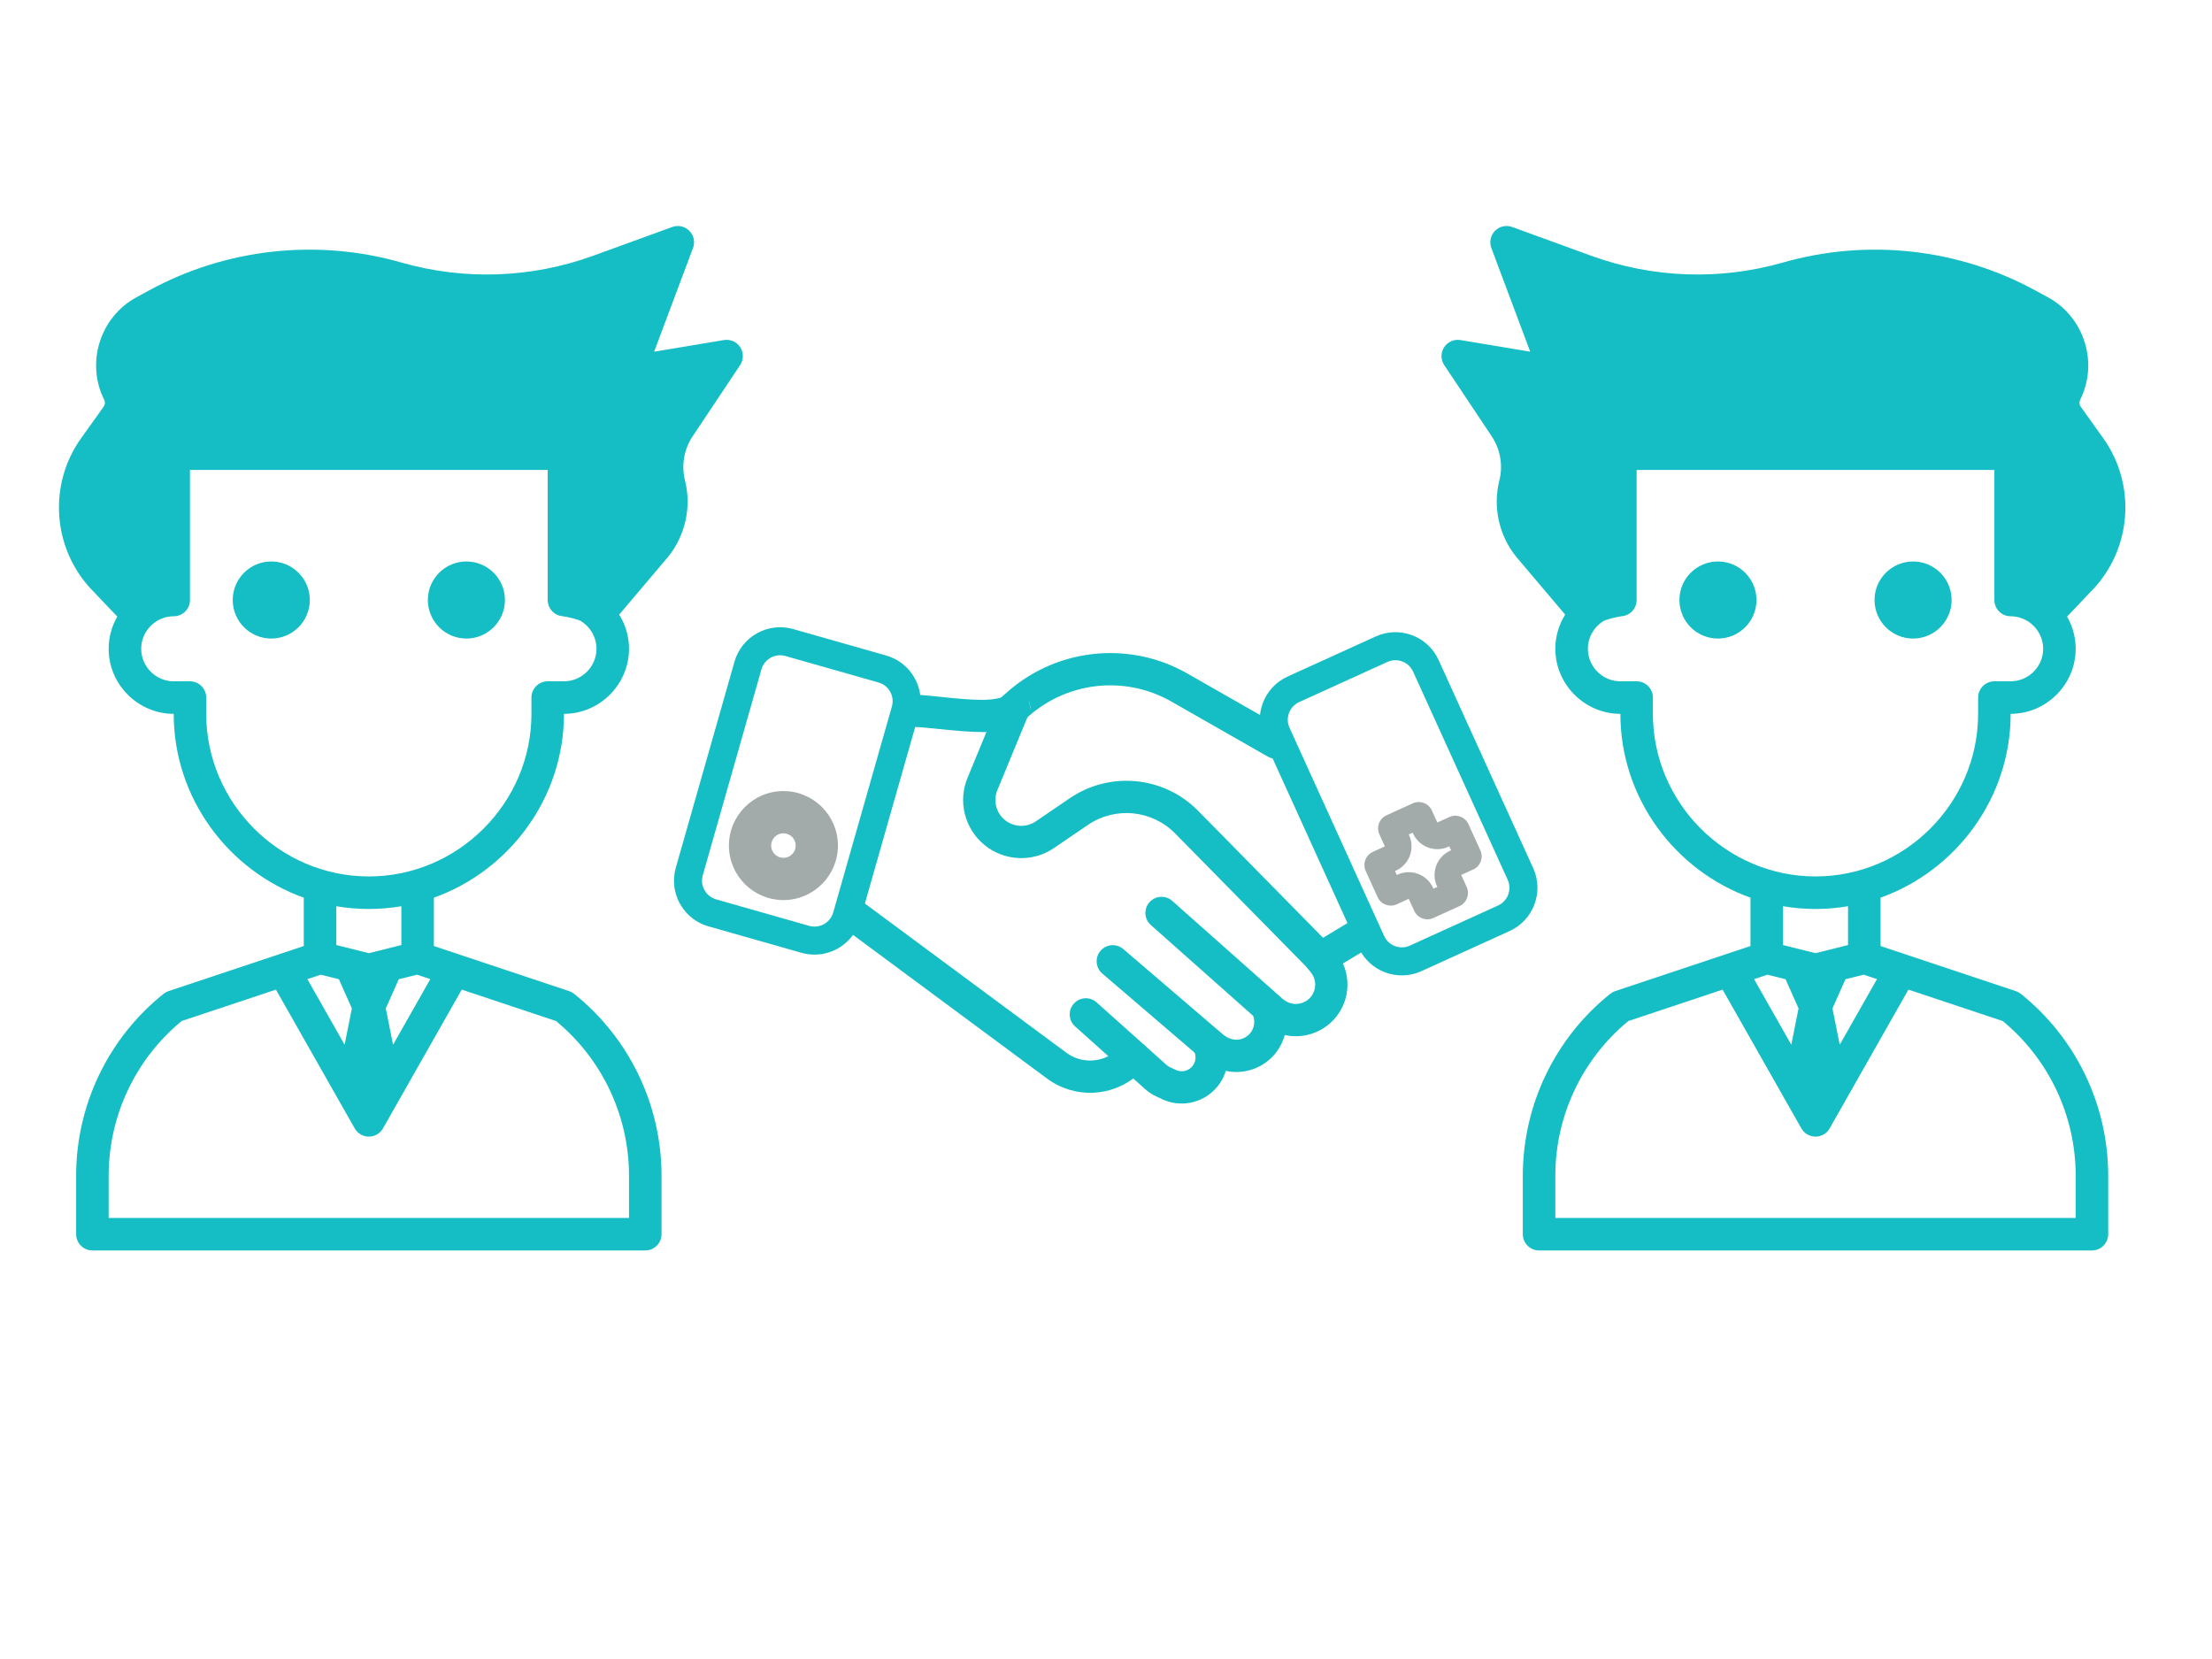 <?xml version="1.0" encoding="UTF-8" standalone="no"?>
<!DOCTYPE svg PUBLIC "-//W3C//DTD SVG 1.1//EN" "http://www.w3.org/Graphics/SVG/1.1/DTD/svg11.dtd">
<svg width="100%" height="100%" viewBox="0 0 800 600" version="1.1" xmlns="http://www.w3.org/2000/svg" xmlns:xlink="http://www.w3.org/1999/xlink" xml:space="preserve" xmlns:serif="http://www.serif.com/" style="fill-rule:evenodd;clip-rule:evenodd;stroke-linejoin:round;stroke-miterlimit:2;">
    <g transform="matrix(0.464,0,0,0.464,214.313,179.182)">
        <g transform="matrix(1,0,0,1,-2.526,-30.5)">
            <path d="M322.109,187.109L322.141,187.077C360.93,149.917 419.54,142.697 466.187,169.332C503.345,190.549 541.307,212.225 541.307,212.225C547.333,215.666 549.432,223.353 545.991,229.38C542.55,235.406 534.863,237.505 528.837,234.064C528.837,234.064 490.875,212.388 453.717,191.171C416.746,170.061 370.294,175.781 339.547,205.229L339.533,205.243L339.541,205.235L339.547,205.229L339.713,205.067L339.596,205.18L339.557,205.219L339.541,205.235L339.539,205.237L339.557,205.219L339.586,205.189L339.596,205.18C341.561,203.279 342.597,201.245 343.092,198.98C342.567,201.274 341.393,203.442 339.586,205.189C334.229,210.46 325.286,213.814 313.939,214.676C295.296,216.091 268.546,211.361 249.966,210.735C243.03,210.501 237.588,204.681 237.822,197.745C238.056,190.809 243.877,185.367 250.813,185.601C266.305,186.123 287.629,189.679 304.826,189.812C309.581,189.849 313.959,189.63 317.647,188.842C319.398,188.468 320.982,188.231 321.937,187.278L322.109,187.109ZM340.911,188.631C343.048,191.484 343.804,195 343.225,198.317L343.243,198.227C343.519,196.573 344.585,193.33 340.911,188.631Z" style="fill:rgb(21,189,197);"/>
        </g>
        <g transform="matrix(1,0,0,1,-2.526,-30.5)">
            <path d="M319.214,191.366C319.214,191.366 297.447,244.18 295.512,248.876C295.441,249.048 295.368,249.22 295.295,249.391C295.223,249.56 295.124,249.792 294.999,250.084C287.11,268.552 292.319,290.01 307.798,302.805C323.277,315.6 345.332,316.678 361.986,305.455L362.12,305.365C362.893,304.838 374.751,296.759 388.625,287.307C409.919,272.801 438.541,275.607 456.612,293.973C495.112,333.102 549.813,388.697 558.773,397.804C559.264,398.303 559.725,398.831 560.153,399.384C560.754,400.162 561.587,401.239 562.62,402.576C566.883,408.091 566.81,415.81 562.442,421.243C558.075,426.677 550.552,428.408 544.249,425.429C544.248,425.429 544.246,425.428 544.245,425.427C542.804,424.746 541.467,423.863 540.275,422.805C524.458,408.766 454.347,346.533 454.347,346.533C449.157,341.926 441.203,342.399 436.596,347.59C431.989,352.78 432.463,360.734 437.653,365.341C437.653,365.341 507.764,427.574 523.58,441.613C526.559,444.257 529.899,446.463 533.5,448.165C533.502,448.166 533.503,448.166 533.505,448.167C550.32,456.113 570.391,451.495 582.043,437C593.696,422.504 593.892,401.91 582.517,387.195C581.484,385.859 580.651,384.781 580.05,384.004C579.011,382.659 577.892,381.377 576.7,380.166C567.739,371.059 513.038,315.464 474.538,276.335C447.939,249.301 405.809,245.171 374.466,266.524C360.592,275.976 348.734,284.054 347.96,284.581L347.932,284.6C340.522,289.594 330.708,289.114 323.821,283.421C316.934,277.728 314.616,268.18 318.126,259.963C318.251,259.671 318.35,259.439 318.422,259.271C318.537,259.001 318.651,258.73 318.763,258.459C320.698,253.763 342.466,200.949 342.466,200.949C345.11,194.532 342.048,187.176 335.631,184.532C329.215,181.887 321.859,184.949 319.214,191.366Z" style="fill:rgb(21,189,197);"/>
        </g>
        <g transform="matrix(1,0,0,1,-2.526,-30.5)">
            <path d="M516.69,434.394C516.69,434.394 516.69,434.394 516.69,434.395C519.429,439.646 518.545,446.056 514.487,450.37C510.429,454.685 504.085,455.959 498.676,453.547C498.406,453.427 498.147,453.311 497.899,453.2C496.501,452.577 495.202,451.755 494.04,450.76C479.126,437.984 416.181,384.06 416.181,384.06C410.91,379.545 402.966,380.159 398.451,385.429C393.936,390.699 394.549,398.644 399.819,403.159C399.819,403.159 462.765,457.082 477.678,469.859C480.683,472.432 484.043,474.557 487.656,476.169C487.904,476.279 488.164,476.395 488.433,476.515C503.614,483.285 521.417,479.708 532.805,467.6C544.194,455.492 546.674,437.504 538.988,422.765C538.988,422.765 538.988,422.765 538.988,422.765L516.69,434.394Z" style="fill:rgb(21,189,197);"/>
        </g>
        <g transform="matrix(1,0,0,1,-2.526,-30.5)">
            <path d="M471.125,463.237C471.125,463.237 471.125,463.238 471.125,463.238C473.427,467.335 472.814,472.45 469.61,475.887C466.405,479.325 461.346,480.294 457.098,478.285C455.089,477.335 453.398,476.535 452.116,475.929C451.393,475.587 450.722,475.142 450.126,474.608C439.544,465.14 395.384,425.629 395.384,425.629C390.213,421.002 382.257,421.444 377.629,426.616C373.002,431.787 373.444,439.743 378.616,444.371C378.616,444.371 422.775,483.882 433.357,493.35C435.756,495.497 438.453,497.286 441.363,498.663C442.646,499.269 444.336,500.069 446.345,501.019C460.489,507.709 477.335,504.48 488.005,493.036C498.674,481.592 500.714,464.561 493.051,450.92C493.05,450.92 493.05,450.92 493.05,450.92L471.125,463.237Z" style="fill:rgb(21,189,197);"/>
        </g>
        <g transform="matrix(1,0,0,1,-2.526,-30.5)">
            <path d="M415.86,458.834C415.86,458.834 413.891,460.57 410.94,463.173C399.917,472.896 383.599,473.593 371.787,464.847C319.3,425.985 212.482,346.894 212.482,346.894C206.905,342.765 199.024,343.94 194.894,349.518C190.765,355.095 191.94,362.976 197.518,367.106C197.518,367.106 304.335,446.196 356.822,485.058C378.167,500.863 407.655,499.603 427.574,482.034C430.526,479.431 432.495,477.694 432.495,477.694C437.7,473.104 438.198,465.151 433.608,459.947C429.017,454.742 421.065,454.243 415.86,458.834Z" style="fill:rgb(21,189,197);"/>
        </g>
        <g transform="matrix(1,0,0,1,-2.526,-30.5)">
            <path d="M576.268,402.036L609.028,382.273C614.97,378.688 616.884,370.953 613.299,365.011C609.714,359.069 601.979,357.155 596.037,360.739L563.278,380.502C557.335,384.087 555.421,391.822 559.006,397.764C562.591,403.706 570.326,405.62 576.268,402.036Z" style="fill:rgb(21,189,197);"/>
        </g>
        <g transform="matrix(0.245,-0.86,0.889,0.253,-82.746,369.152)">
            <path d="M113.078,133.777C113.332,133.646 113.594,133.527 113.862,133.416C118.862,131.341 124.368,130.188 130.149,130.188C130.149,130.188 316.851,130.188 316.851,130.188C339.68,130.188 358.214,148.112 358.214,170.189C358.214,170.189 358.214,251.811 358.214,251.811C358.214,273.888 339.68,291.812 316.851,291.812L212.68,291.812L212.069,291.797L211.459,291.812C169.124,291.812 130.149,291.812 130.149,291.812C107.32,291.812 88.786,273.888 88.786,251.811C88.786,251.811 88.786,170.189 88.786,170.189C88.786,154.299 98.385,140.558 112.282,134.11C112.545,133.988 112.81,133.875 113.078,133.777ZM333.786,170.189C333.786,161.15 326.197,153.812 316.851,153.812C316.851,153.812 130.149,153.812 130.149,153.812C127.787,153.812 125.536,154.277 123.493,155.125L123.165,155.252L122.85,155.408C117.155,158.05 113.214,163.677 113.214,170.189C113.214,170.189 113.214,251.811 113.214,251.811C113.214,260.85 120.803,268.188 130.149,268.188L211.459,268.188L212.069,268.203L212.68,268.188C262.668,268.188 316.851,268.188 316.851,268.188C326.197,268.188 333.786,260.85 333.786,251.811L333.786,170.189Z" style="fill:rgb(21,189,197);"/>
        </g>
        <g transform="matrix(-0.389,-0.856,-0.842,0.383,892.861,350.846)">
            <path d="M357.615,170.189C357.615,148.112 339.99,130.188 318.281,130.188L129.526,130.188C129.319,130.188 129.113,130.194 128.908,130.205C128.68,130.193 128.45,130.189 128.218,130.192C106.74,130.466 89.385,148.282 89.385,170.189C89.385,170.189 89.385,251.811 89.385,251.811C89.385,273.888 107.01,291.812 128.719,291.812L194.022,291.812L194.603,291.797L195.184,291.812C249.821,291.812 318.281,291.812 318.281,291.812C339.99,291.812 357.615,273.888 357.615,251.811L357.615,185.042L357.6,184.452L357.615,183.861L357.615,170.189ZM128.938,153.796L129.526,153.812L318.281,153.812C327.169,153.812 334.385,161.15 334.385,170.189L334.385,183.861L334.4,184.452L334.385,185.042L334.385,251.811C334.385,260.85 327.169,268.188 318.281,268.188L195.184,268.188L194.603,268.203L194.022,268.188L128.719,268.188C119.831,268.188 112.615,260.85 112.615,251.811C112.615,251.811 112.615,170.189 112.615,170.189C112.615,161.221 119.718,153.925 128.51,153.813L128.938,153.796Z" style="fill:rgb(21,189,197);"/>
        </g>
        <g transform="matrix(1.507,0,0,1.507,-59.209,-214.954)">
            <path d="M138,295.539C122.441,295.539 109.809,308.171 109.809,323.73C109.809,339.289 122.441,351.92 138,351.92C153.559,351.92 166.191,339.289 166.191,323.73C166.191,308.171 153.559,295.539 138,295.539ZM138,317.38C141.505,317.38 144.35,320.225 144.35,323.73C144.35,327.234 141.505,330.08 138,330.08C134.495,330.08 131.65,327.234 131.65,323.73C131.65,320.225 134.495,317.38 138,317.38Z" style="fill:rgb(163,171,170);"/>
        </g>
        <g transform="matrix(0.665,1.46,-1.46,0.665,682.247,-908.1)">
            <path d="M653.574,314L653.574,307.574C653.574,303.711 656.711,300.574 660.574,300.574L674.574,300.574C678.437,300.574 681.574,303.711 681.574,307.574L681.574,314L688,314C691.863,314 695,317.137 695,321L695,335C695,338.863 691.863,342 688,342L681.574,342L681.574,348.426C681.574,352.289 678.437,355.426 674.574,355.426L660.574,355.426C656.711,355.426 653.574,352.289 653.574,348.426L653.574,342L647.148,342C643.285,342 640.148,338.863 640.148,335L640.148,321C640.148,317.137 643.285,314 647.148,314L653.574,314ZM653.099,326.95L653.099,329.05L653.574,329.05C660.726,329.05 666.525,334.848 666.525,342L666.525,342.475L668.624,342.475L668.624,342C668.624,334.848 674.422,329.05 681.574,329.05L682.05,329.05L682.05,326.95L681.574,326.95C674.422,326.95 668.624,321.152 668.624,314L668.624,313.525L666.525,313.525L666.525,314C666.525,321.152 660.726,326.95 653.574,326.95L653.099,326.95Z" style="fill:rgb(163,171,170);"/>
        </g>
    </g>
    <g transform="matrix(-5.881,0,0,5.881,809.511,75.859)">
        <path d="M10.531,25.02L9.068,23.482C6.56,20.959 6.233,16.953 8.302,14.056L9.691,12.112C9.78,11.987 9.793,11.823 9.724,11.685C8.588,9.41 9.468,6.606 11.7,5.388L12.463,4.972C17.215,2.38 22.801,1.76 28.005,3.247C31.878,4.354 36.003,4.208 39.788,2.832L44.658,1.06C45.025,0.927 45.436,1.019 45.711,1.296C45.985,1.574 46.073,1.986 45.936,2.351L43.545,8.729L47.836,8.014C48.229,7.948 48.623,8.122 48.84,8.457C49.056,8.792 49.053,9.223 48.832,9.555C48.832,9.555 45.911,13.936 45.911,13.935C45.381,14.732 45.21,15.716 45.442,16.645C45.85,18.278 45.471,20.011 44.42,21.326L41.396,24.898C41.779,25.511 42,26.231 42,27C42,29.16 40.25,30.944 38.103,30.999L38,31C38,36.183 34.641,40.644 30,42.306L30,45.279L38.316,48.051C38.428,48.089 38.533,48.145 38.625,48.219C42.019,50.935 43.999,55.053 44,59.4L44,63C44,63.552 43.552,64 43,64L9,64C8.448,64 8,63.552 8,63C8,63 8,59.4 8,59.4C8.001,55.053 9.981,50.935 13.375,48.219C13.467,48.145 13.572,48.089 13.684,48.051L22,45.279L22,42.306C17.359,40.644 14,36.183 14,31C11.806,31 10,29.194 10,27C10,26.282 10.194,25.605 10.531,25.02ZM26.87,56.494L26.863,56.505C26.825,56.57 26.78,56.631 26.728,56.686L26.686,56.728C26.631,56.78 26.57,56.825 26.505,56.863L26.487,56.873C26.334,56.959 26.168,56.999 26.005,57L25.995,57C25.832,56.999 25.666,56.959 25.513,56.873L25.495,56.863C25.43,56.825 25.369,56.78 25.314,56.728L25.272,56.686C25.22,56.631 25.175,56.57 25.137,56.505L20.286,47.959L14.489,49.891C11.652,52.228 10.001,55.719 10,59.4L10,62L42,62L42,59.4C41.999,55.719 40.348,52.228 37.511,49.891L31.714,47.959L26.87,56.494ZM27.841,47.321L27.043,49.116L27.49,51.349L29.78,47.314L28.96,47.041L27.841,47.321ZM22.22,47.314L24.51,51.349L24.957,49.116L24.159,47.321L23.04,47.041L22.22,47.314ZM28,42.831C27.349,42.942 26.681,43 26,43C25.319,43 24.651,42.942 24,42.831L24,45.219L26,45.719L28,45.219L28,42.831ZM37,16L15,16L15,24C15,24.552 14.552,25 14,25L13.986,25C13.444,25.004 12.949,25.228 12.59,25.587C12.567,25.613 12.544,25.638 12.519,25.662C12.197,26.017 12,26.487 12,27C12,28.097 12.903,29 14,29L15,29C15.552,29 16,29.448 16,30C16,30 16,31 16,31C16,36.486 20.514,41 26,41C31.486,41 36,36.486 36,31L36,30C36,29.448 36.448,29 37,29L38,29C39.097,29 40,28.097 40,27C40,26.466 39.786,25.978 39.44,25.617C39.415,25.596 39.392,25.572 39.37,25.548C39.266,25.45 39.152,25.363 39.029,25.288C38.979,25.265 38.928,25.243 38.886,25.228C38.439,25.071 37.955,25.003 37.884,24.993C37.741,24.977 37.607,24.93 37.489,24.86L37.461,24.842C37.403,24.805 37.35,24.763 37.301,24.716L37.256,24.668C37.114,24.51 37.022,24.307 37.003,24.083L37,24L37,16ZM32,21.63C30.692,21.63 29.63,22.692 29.63,24C29.63,25.308 30.692,26.37 32,26.37C33.308,26.37 34.37,25.308 34.37,24C34.37,22.692 33.308,21.63 32,21.63ZM20,21.63C18.692,21.63 17.63,22.692 17.63,24C17.63,25.308 18.692,26.37 20,26.37C21.308,26.37 22.37,25.308 22.37,24C22.37,22.692 21.308,21.63 20,21.63Z" style="fill:rgb(21,189,197);fill-rule:nonzero;"/>
    </g>
    <g transform="matrix(5.881,0,0,5.881,-19.511,75.859)">
        <path d="M10.531,25.02L9.068,23.482C6.56,20.959 6.233,16.953 8.302,14.056L9.691,12.112C9.78,11.987 9.793,11.823 9.724,11.685C8.588,9.41 9.468,6.606 11.7,5.388L12.463,4.972C17.215,2.38 22.801,1.76 28.005,3.247C31.878,4.354 36.003,4.208 39.788,2.832L44.658,1.06C45.025,0.927 45.436,1.019 45.711,1.296C45.985,1.574 46.073,1.986 45.936,2.351L43.545,8.729L47.836,8.014C48.229,7.948 48.623,8.122 48.84,8.457C49.056,8.792 49.053,9.223 48.832,9.555C48.832,9.555 45.911,13.936 45.911,13.935C45.381,14.732 45.21,15.716 45.442,16.645C45.85,18.278 45.471,20.011 44.42,21.326L41.396,24.898C41.779,25.511 42,26.231 42,27C42,29.16 40.25,30.944 38.103,30.999L38,31C38,36.183 34.641,40.644 30,42.306L30,45.279L38.316,48.051C38.428,48.089 38.533,48.145 38.625,48.219C42.019,50.935 43.999,55.053 44,59.4L44,63C44,63.552 43.552,64 43,64L9,64C8.448,64 8,63.552 8,63C8,63 8,59.4 8,59.4C8.001,55.053 9.981,50.935 13.375,48.219C13.467,48.145 13.572,48.089 13.684,48.051L22,45.279L22,42.306C17.359,40.644 14,36.183 14,31C11.806,31 10,29.194 10,27C10,26.282 10.194,25.605 10.531,25.02ZM26.87,56.494L26.863,56.505C26.825,56.57 26.78,56.631 26.728,56.686L26.686,56.728C26.631,56.78 26.57,56.825 26.505,56.863L26.487,56.873C26.334,56.959 26.168,56.999 26.005,57L25.995,57C25.832,56.999 25.666,56.959 25.513,56.873L25.495,56.863C25.43,56.825 25.369,56.78 25.314,56.728L25.272,56.686C25.22,56.631 25.175,56.57 25.137,56.505L20.286,47.959L14.489,49.891C11.652,52.228 10.001,55.719 10,59.4L10,62L42,62L42,59.4C41.999,55.719 40.348,52.228 37.511,49.891L31.714,47.959L26.87,56.494ZM27.841,47.321L27.043,49.116L27.49,51.349L29.78,47.314L28.96,47.041L27.841,47.321ZM22.22,47.314L24.51,51.349L24.957,49.116L24.159,47.321L23.04,47.041L22.22,47.314ZM28,42.831C27.349,42.942 26.681,43 26,43C25.319,43 24.651,42.942 24,42.831L24,45.219L26,45.719L28,45.219L28,42.831ZM37,16L15,16L15,24C15,24.552 14.552,25 14,25L13.986,25C13.444,25.004 12.949,25.228 12.59,25.587C12.567,25.613 12.544,25.638 12.519,25.662C12.197,26.017 12,26.487 12,27C12,28.097 12.903,29 14,29L15,29C15.552,29 16,29.448 16,30C16,30 16,31 16,31C16,36.486 20.514,41 26,41C31.486,41 36,36.486 36,31L36,30C36,29.448 36.448,29 37,29L38,29C39.097,29 40,28.097 40,27C40,26.466 39.786,25.978 39.44,25.617C39.415,25.596 39.392,25.572 39.37,25.548C39.266,25.45 39.152,25.363 39.029,25.288C38.979,25.265 38.928,25.243 38.886,25.228C38.439,25.071 37.955,25.003 37.884,24.993C37.741,24.977 37.607,24.93 37.489,24.86L37.461,24.842C37.403,24.805 37.35,24.763 37.301,24.716L37.256,24.668C37.114,24.51 37.022,24.307 37.003,24.083L37,24L37,16ZM32,21.63C30.692,21.63 29.63,22.692 29.63,24C29.63,25.308 30.692,26.37 32,26.37C33.308,26.37 34.37,25.308 34.37,24C34.37,22.692 33.308,21.63 32,21.63ZM20,21.63C18.692,21.63 17.63,22.692 17.63,24C17.63,25.308 18.692,26.37 20,26.37C21.308,26.37 22.37,25.308 22.37,24C22.37,22.692 21.308,21.63 20,21.63Z" style="fill:rgb(21,189,197);fill-rule:nonzero;"/>
    </g>
</svg>
